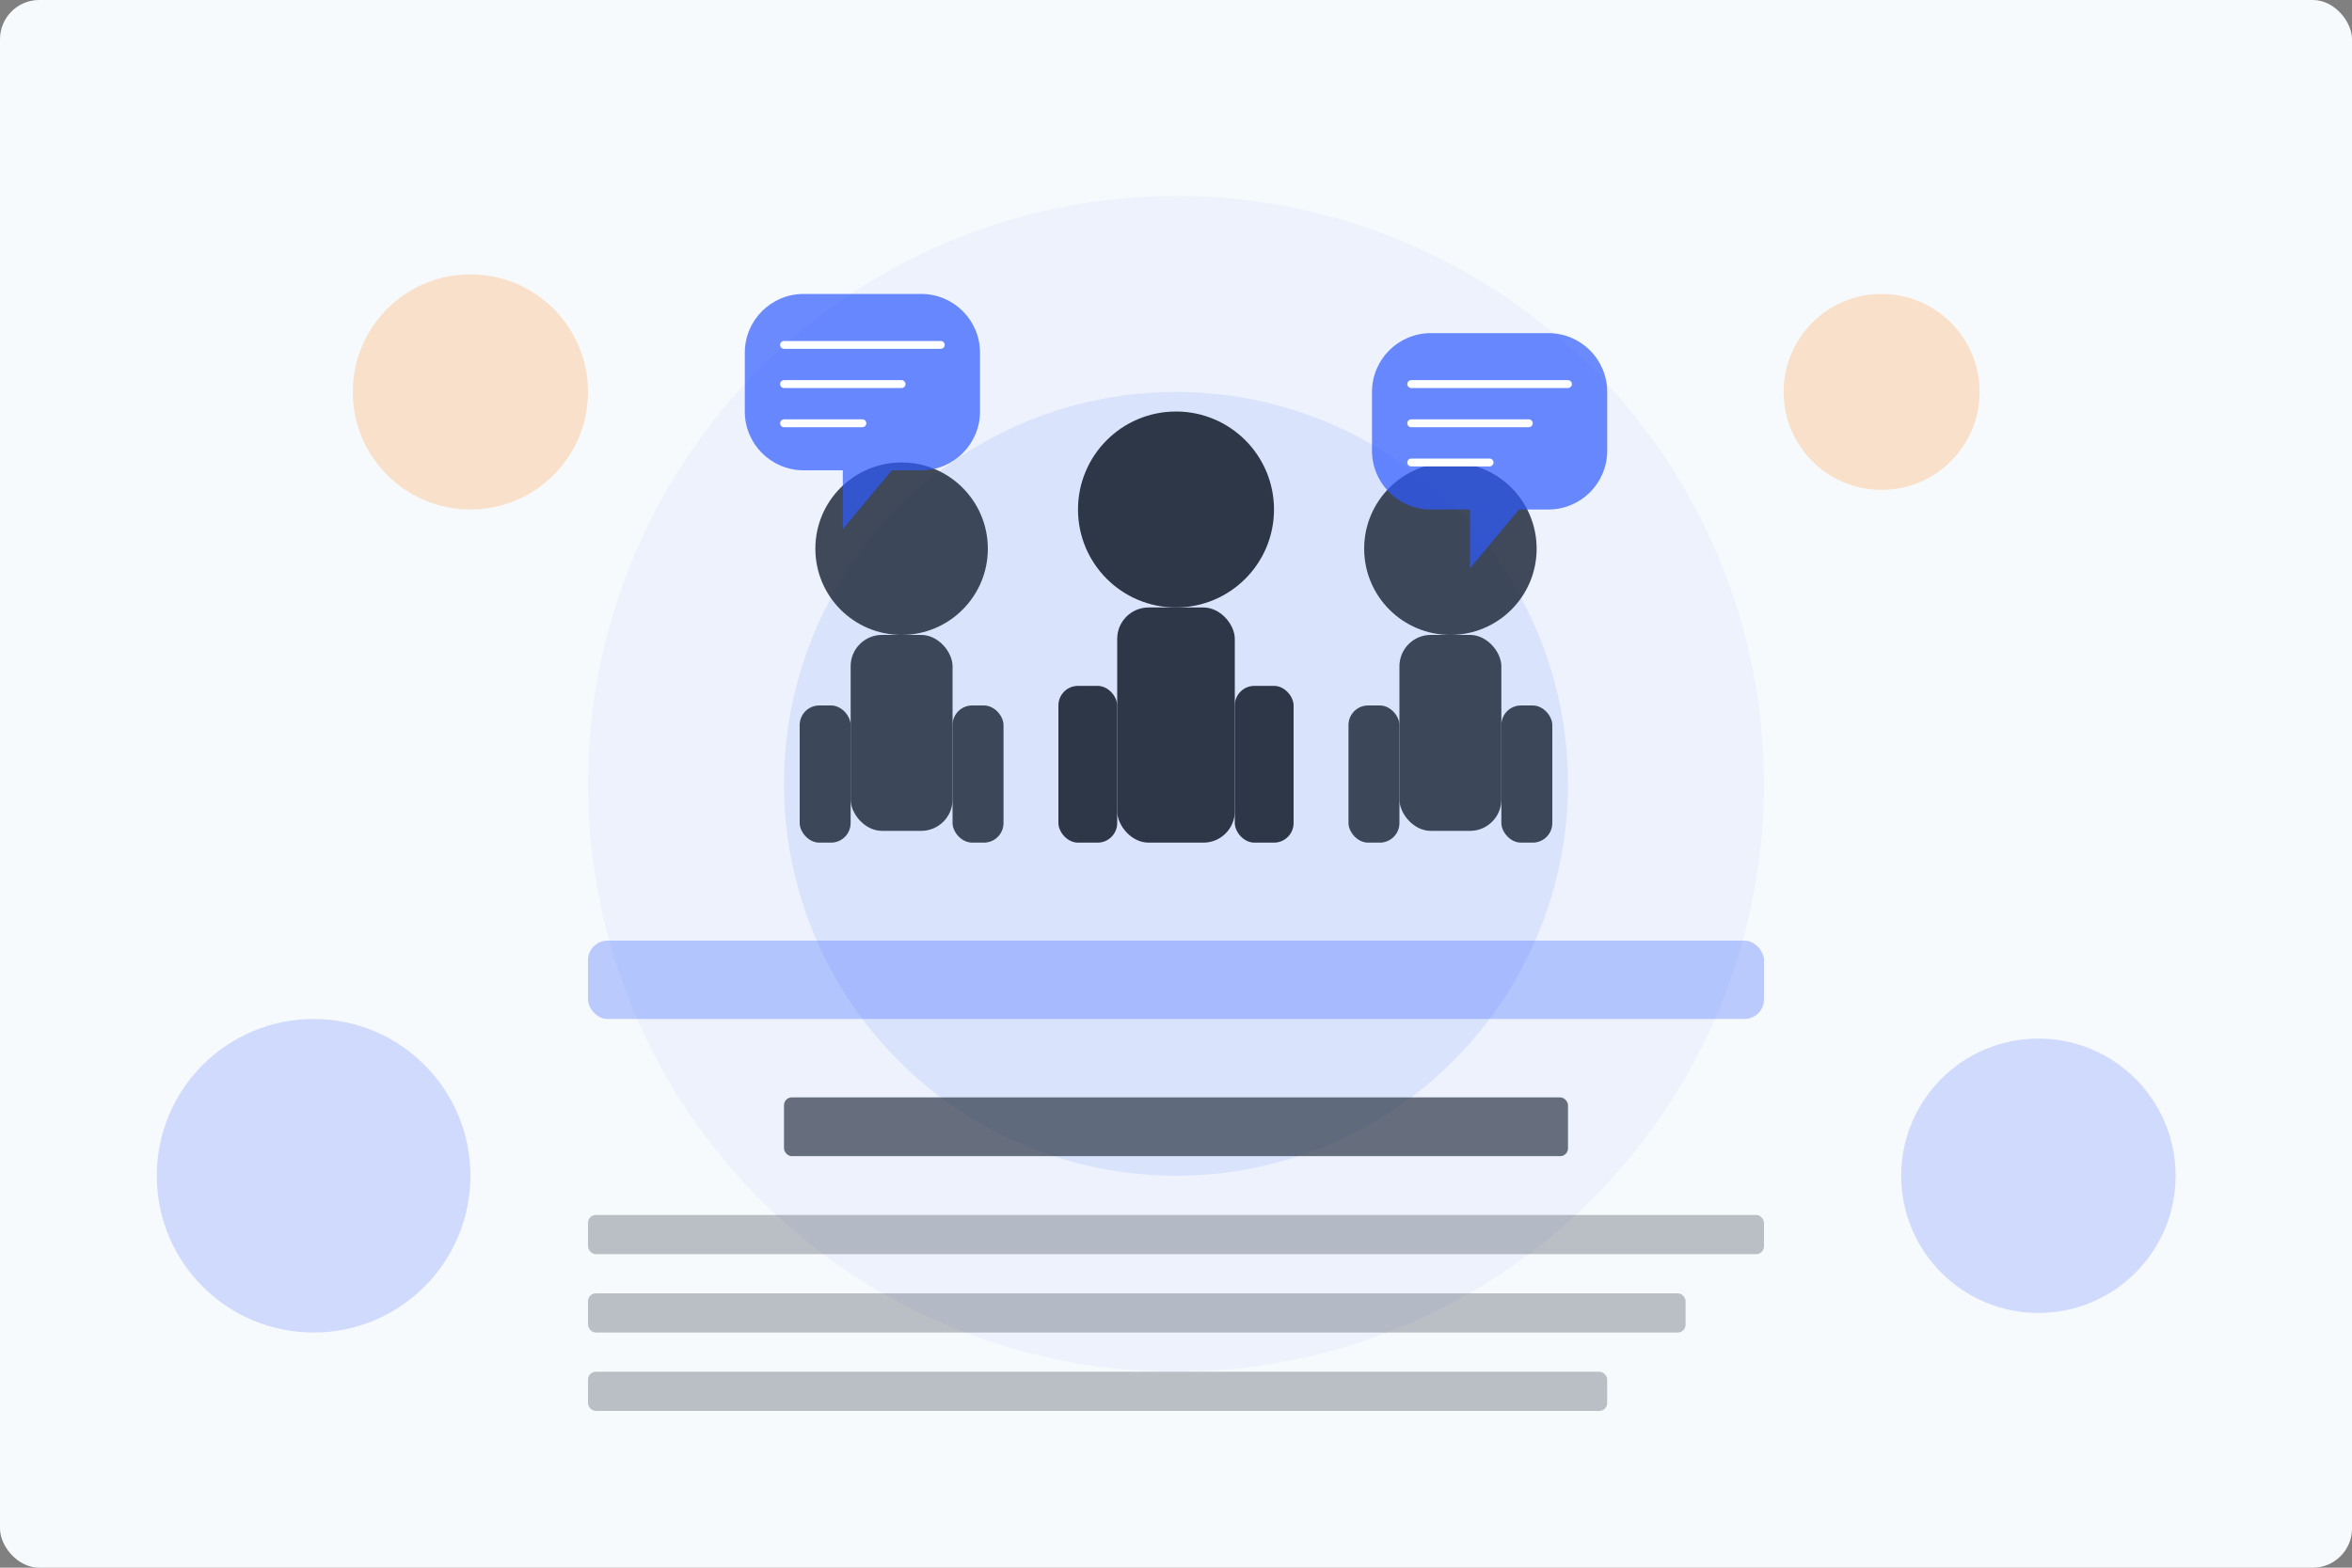 <?xml version="1.0" encoding="UTF-8"?>
<svg width="600" height="400" viewBox="0 0 600 400" fill="none" xmlns="http://www.w3.org/2000/svg">
  <rect x="0" y="0" width="600" height="400" fill="#808080" stroke="none"/>
  <rect width="600" height="400" rx="10" fill="#F7FAFC"/>
  
  <!-- Background elements -->
  <circle cx="300" cy="200" r="150" fill="#2E5BFF" fill-opacity="0.05"/>
  <circle cx="300" cy="200" r="100" fill="#2E5BFF" fill-opacity="0.1"/>
  
  <!-- Group of people silhouettes -->
  <!-- Person 1 (center) -->
  <circle cx="300" cy="130" r="25" fill="#2D3748"/>
  <rect x="285" y="155" width="30" height="60" rx="8" fill="#2D3748"/>
  <rect x="270" y="175" width="15" height="40" rx="5" fill="#2D3748"/>
  <rect x="315" y="175" width="15" height="40" rx="5" fill="#2D3748"/>
  
  <!-- Person 2 (left) -->
  <circle cx="230" cy="140" r="22" fill="#2D3748" fill-opacity="0.9"/>
  <rect x="217" y="162" width="26" height="50" rx="8" fill="#2D3748" fill-opacity="0.9"/>
  <rect x="204" y="180" width="13" height="35" rx="5" fill="#2D3748" fill-opacity="0.9"/>
  <rect x="243" y="180" width="13" height="35" rx="5" fill="#2D3748" fill-opacity="0.9"/>
  
  <!-- Person 3 (right) -->
  <circle cx="370" cy="140" r="22" fill="#2D3748" fill-opacity="0.9"/>
  <rect x="357" y="162" width="26" height="50" rx="8" fill="#2D3748" fill-opacity="0.9"/>
  <rect x="344" y="180" width="13" height="35" rx="5" fill="#2D3748" fill-opacity="0.9"/>
  <rect x="383" y="180" width="13" height="35" rx="5" fill="#2D3748" fill-opacity="0.9"/>
  
  <!-- Speech bubbles -->
  <path d="M350 100C350 91.716 356.716 85 365 85H395C403.284 85 410 91.716 410 100V115C410 123.284 403.284 130 395 130H387.5L375 145V130H365C356.716 130 350 123.284 350 115V100Z" fill="#2E5BFF" fill-opacity="0.7"/>
  <path d="M190 90C190 81.716 196.716 75 205 75H235C243.284 75 250 81.716 250 90V105C250 113.284 243.284 120 235 120H227.5L215 135V120H205C196.716 120 190 113.284 190 105V90Z" fill="#2E5BFF" fill-opacity="0.7"/>
  
  <!-- Text lines in speech bubbles (abstract) -->
  <line x1="200" y1="88" x2="240" y2="88" stroke="white" stroke-width="2" stroke-linecap="round"/>
  <line x1="200" y1="98" x2="230" y2="98" stroke="white" stroke-width="2" stroke-linecap="round"/>
  <line x1="200" y1="108" x2="220" y2="108" stroke="white" stroke-width="2" stroke-linecap="round"/>
  
  <line x1="360" y1="98" x2="400" y2="98" stroke="white" stroke-width="2" stroke-linecap="round"/>
  <line x1="360" y1="108" x2="390" y2="108" stroke="white" stroke-width="2" stroke-linecap="round"/>
  <line x1="360" y1="118" x2="380" y2="118" stroke="white" stroke-width="2" stroke-linecap="round"/>
  
  <!-- Platform/stage -->
  <rect x="150" y="240" width="300" height="20" rx="5" fill="#2E5BFF" fill-opacity="0.3"/>
  
  <!-- Text heading -->
  <rect x="200" y="280" width="200" height="15" rx="2" fill="#2D3748" fill-opacity="0.7"/>
  <!-- Text lines (abstract representation of text) -->
  <rect x="150" y="310" width="300" height="10" rx="2" fill="#2D3748" fill-opacity="0.3"/>
  <rect x="150" y="330" width="280" height="10" rx="2" fill="#2D3748" fill-opacity="0.3"/>
  <rect x="150" y="350" width="260" height="10" rx="2" fill="#2D3748" fill-opacity="0.3"/>
  
  <!-- Decoration elements -->
  <circle cx="120" cy="100" r="30" fill="#FF7A00" fill-opacity="0.2"/>
  <circle cx="480" cy="100" r="25" fill="#FF7A00" fill-opacity="0.2"/>
  <circle cx="80" cy="300" r="40" fill="#2E5BFF" fill-opacity="0.2"/>
  <circle cx="520" cy="300" r="35" fill="#2E5BFF" fill-opacity="0.2"/>
</svg>